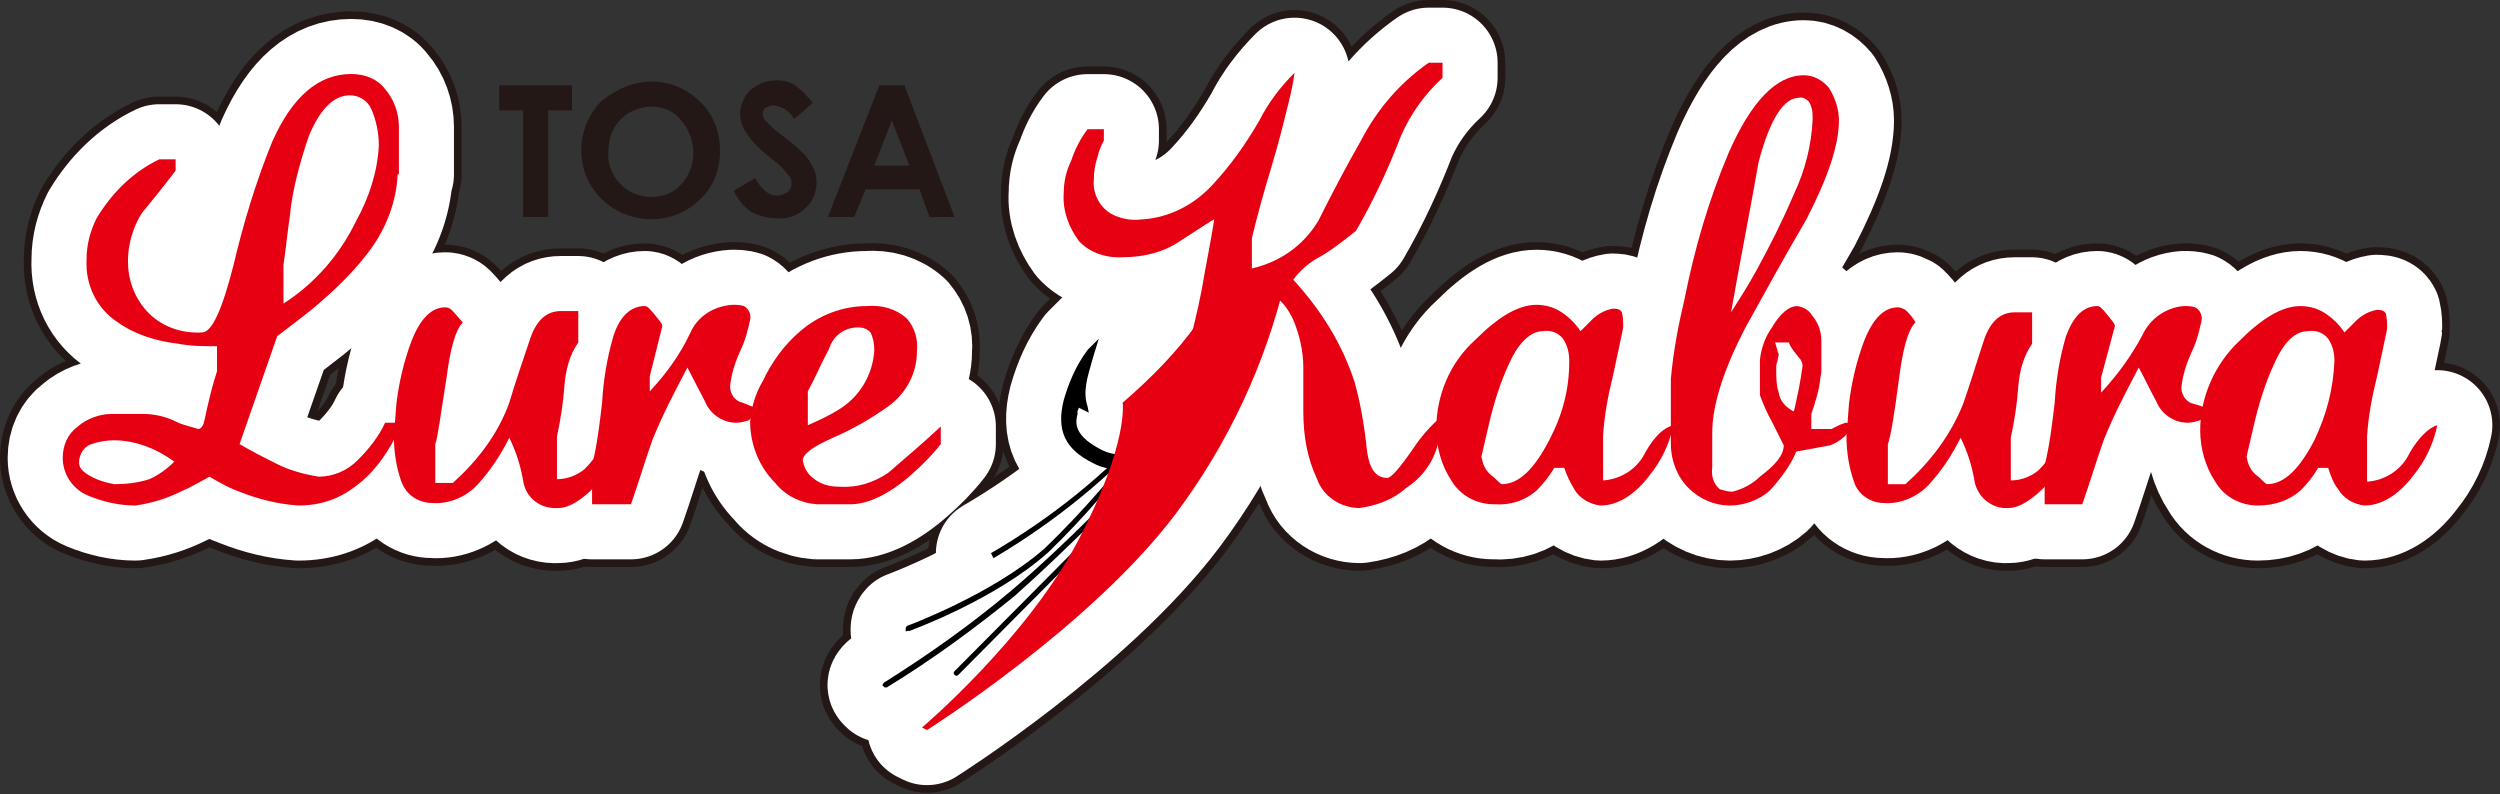 <?xml version="1.0" encoding="utf-8"?>
<!-- Generator: Adobe Illustrator 24.3.2, SVG Export Plug-In . SVG Version: 6.00 Build 0)  -->
<svg version="1.1" id="レイヤー_1" xmlns="http://www.w3.org/2000/svg" xmlns:xlink="http://www.w3.org/1999/xlink" x="0px"
	 y="0px" viewBox="0 0 199.3 63.3" style="enable-background:new 0 0 199.3 63.3;" xml:space="preserve">
<rect x="0" y="0" width="199.3" height="63.3" fill="#333333" stroke="none"/>
<style type="text/css">
	.st0{fill:#FFFFFF;stroke:#231815;stroke-width:10;stroke-linecap:round;stroke-linejoin:round;}
	.st1{fill:#FFFFFF;stroke:#FFFFFF;stroke-width:8.78;stroke-linecap:round;stroke-linejoin:round;}
	.st2{fill:#E60012;}
	.st3{fill:#231815;}
</style>
<path class="st0" d="M31.7,13.9c-0.1,2.3-1,4.5-2.4,6.3c-1.3,1.7-2.9,3.2-4.6,4.6c-0.9,0.7-1.8,1.4-2.6,2l-3,8.6c1,0.6,2,1.1,3,1.6
	c1,0.5,2.1,0.8,3.3,1c1.2,0,2.3-0.5,3.1-1.3c0.9-0.9,1.7-1.9,2.2-3h0.8v1.2c-0.8,1.5-1.8,2.9-3.2,3.9c-1.3,1-2.8,1.5-4.5,1.5
	c-1.6-0.1-3.2-0.5-4.7-1.1c-0.6-0.2-1.4-0.6-2.4-1.2c-0.9,0.5-1.6,0.9-2.1,1.1c-1.2,0.6-2.4,1-3.8,1.2C9.5,40.3,8.2,40,7,39.5
	c-1.2-0.5-2-1.7-2-3c0-1,0.4-1.9,1.2-2.5c0.7-0.6,1.7-1,2.7-1h2.5c0.9,0,1.8,0.2,2.6,0.6c0.6,0.3,1.2,0.4,1.8,0.6
	c0.2,0,0.4-0.2,0.5-0.7c0.3-1.4,0.6-2.7,1-3.9v-2c-1,0-2.1,0-3.1-0.2c-1.7-0.2-3.4-0.7-4.8-1.7c-1.7-1.1-2.6-3-2.5-5
	c0-1.2,0.3-2.3,0.8-3.3c1.2-2,2.9-3.7,5-4.7h1.3v0.9c-0.9,1.2-1.8,2.3-2.7,3.4c-0.7,1.1-1.1,2.5-1.1,3.8c0,1.5,0.5,2.9,1.5,4
	c1.1,1.2,2.7,1.8,4.4,1.7c0.8,0,1.6-1.8,2.5-5.3c0.8-3.4,1.8-6.7,3.1-9.9c1.6-3.6,3.7-5.4,6.3-5.4c1.1,0,2.1,0.4,2.7,1.2
	c0.7,0.8,1.1,1.9,1.1,3V13.9z M13.9,36.8c-0.7-0.5-1.4-0.9-2.2-1.2c-0.8-0.3-1.7-0.5-2.6-0.5c-0.6,0-1.2,0.1-1.8,0.3
	c-0.6,0.2-1,0.8-1,1.5c0,0.5,0.5,0.9,1.4,1.3c0.5,0.2,0.9,0.3,1.4,0.4c0.9,0,1.9-0.1,2.8-0.4C12.6,37.9,13.3,37.4,13.9,36.8z
	 M30.2,11.6c0-1-0.2-2-0.6-2.9c-0.3-0.7-1-1.1-1.7-1.1c-1.3,0-2.4,1.1-3.3,3.3c-0.7,2.1-1.3,4.2-1.5,6.4c-0.2,1.3-0.3,2.5-0.5,3.8
	v3.1c2.5-1.6,4.5-3.9,5.8-6.6C29.4,15.8,30.1,13.7,30.2,11.6z"/>
<path class="st0" d="M49.5,35.2c0,0.9-0.6,2-1.8,3.3s-2.3,2-3.2,2c-1.4,0.1-2.6-0.8-2.8-2.2c-0.2-1.2-0.6-2.4-1.1-3.4
	c-0.7,1.4-1.5,2.6-2.5,3.7c-0.9,1-2.3,1.6-3.6,1.5c-1.1,0-2.1-0.6-2.5-1.7c-0.4-1.1-0.6-2.4-0.6-3.6l0.2-2.6c0.2-1.7,0.6-3.4,1.2-5
	c0.7-1.8,1.6-2.7,2.7-2.7c0.2,0,0.4,0.1,0.5,0.2c0.3,0.3,0.6,0.7,0.9,1c-0.6,0.6-1,2.1-1.3,4.4c-0.5,3.1-0.7,4.8-0.9,5.3v3.1h1.4
	c2-1.8,3.6-3.9,4.5-6.4c0.5-1.7,1.1-3.4,1.7-5.2c0.5-1.4,1.3-2.1,2.4-2.1h0.5h0.4c0.2,0,0.3,0,0.5,0v2.5c-0.7,1-1,2.2-1.1,3.4
	c-0.1,1.4-0.3,2.7-0.6,4.1v3.4c0.8,0,1.6-0.3,2.2-0.8c1-1,1.7-2.2,2.2-3.6C49.3,34.3,49.5,34.8,49.5,35.2z"/>
<path class="st0" d="M60.6,32.7c-0.3,0.2-0.6,0.5-0.9,0.8c-0.3,0.1-0.7,0.2-1,0.2c-1.1,0-2.1-0.7-2.5-1.7l-1.4-2.7
	c-1,1.9-2,3.8-2.8,5.8c-0.6,1.7-1.1,3.4-1.7,5.1h-3.1v-3.1c0.4-1.6,0.6-3.3,0.8-5c0.1-1.8,0.4-3.6,0.9-5.3c0.5-1.6,1.4-2.4,2.5-2.4
	c0.2,0,0.4,0.2,0.8,0.7s0.6,0.7,0.6,0.9L51.8,30v1.2c1.3-1.4,2.4-2.9,3.2-4.6c0.6-1.4,1.9-2.2,3.4-2.3c0.3,0,0.6,0,0.9,0.1
	c0.4,0.2,0.6,0.7,0.5,1.1c-0.2,0.9-0.4,1.7-0.8,2.5c-0.4,0.9-0.7,1.8-0.8,2.8c0,0.6,0.4,1.2,1,1.3C59.7,32.3,60.2,32.5,60.6,32.7z"
	/>
<path class="st0" d="M75,35.4c-0.7,0.9-1.5,1.7-2.3,2.4c-1.8,1.6-3.5,2.4-4.9,2.4h-2.7c-1.3-0.1-2.5-0.7-3.3-1.7
	c-1.3-1.3-2-3.1-2-4.9c0.1-1.1,0.4-2.2,1-3.2c0.7-1.5,1.7-2.9,3-4c1.5-1.3,3.4-2,5.3-2c1.2-0.1,2.3,0.2,3.2,1
	c0.6,0.7,0.9,1.6,0.8,2.6c0,1.8-0.9,3.4-2.3,4.4c-1.4,1-2.8,1.8-4.4,2.5c-1.6,0.7-2.4,1.3-2.4,1.8c0.1,0.6,0.4,1.1,0.8,1.4
	c0.6,0.5,1.3,0.7,2.1,0.7c1.4,0.1,2.7-0.3,3.9-1.1c1.4-1.2,2.8-2.4,4.2-3.7V35.4z M69.7,27.9c0-0.5-0.1-1-0.3-1.4
	c-0.3-0.3-0.6-0.4-1-0.4c-1.1,0-2,0.7-2.3,1.7c-0.6,1.1-1.1,2.3-1.7,3.4v2.7c0.9-0.4,1.8-0.8,2.7-1.4C68.6,31.5,69.6,29.8,69.7,27.9
	L69.7,27.9z"/>
<path class="st0" d="M92.8,33.5c1.3-3.4,2.3-6.8,3-10.4c0.3-1.8,0.7-3.7,1-5.6c-0.1,0-1,0.6-2.7,1.7c-1.3,0.9-2.9,1.3-4.5,1.3
	c-1.3,0.1-2.7-0.3-3.6-1.3c-0.8-1.1-1.3-2.4-1.2-3.8c0-0.9,0.2-1.8,0.6-2.6c0.3-0.9,0.7-1.7,1.3-2.5H88v0.9
	c-0.2,0.4-0.4,0.8-0.5,1.3c-0.2,0.6-0.3,1.2-0.3,1.8c-0.1,1.1,0.4,2.1,1.3,2.7c0.7,0.4,1.6,0.6,2.4,0.5c2.2-0.1,4.2-1.1,5.7-2.7
	c1.5-1.6,2.7-3.3,3.8-5.2c0.7-1.4,1.7-2.7,2.8-3.8c-0.1,0.8-0.3,1.7-0.5,2.5c-0.3,1.2-0.7,2.9-1.4,5.2c-0.6,2-1.1,3.8-1.5,5.5v2.4
	c2.2-0.5,4.1-1.8,5.3-3.8c1.1-2.2,2.2-4.3,3.4-6.4c1.3-2.5,3.1-4.6,5.4-6.2h1.1v1.2c-1.4,1.3-2.5,2.8-3.3,4.6
	c-1,2.6-2.2,5.2-3.6,7.6c-1,0.8-2,1.6-3.1,2.2c-0.7,0.4-1.4,1-1.9,1.7c2.2,2.4,3.9,5.1,4.9,8.2c0.5,1.8,0.8,3.7,1,5.6
	c0.2,1.3,0.7,2,1.6,2c0.3,0,1-0.8,2.1-2.4c0.6-0.9,1.3-1.7,2.1-2.4c0,0.2,0,0.4,0,0.7c0,2-1,3.8-2.7,4.9c-1,0.9-2.3,1.4-3.7,1.6
	c-1.5,0-2.9-0.9-3.4-2.3c-0.8-1.7-1.1-3.5-1.1-5.4v-3.5c0-1.3-0.3-2.6-0.8-3.8c-0.7-1.5-1.6-2.2-2.7-2.2c-0.4,0-0.7,1-0.8,3.2
	c-0.3,2.4-0.9,4.8-1.8,7c-0.7,1.5-1.6,2.9-2.8,4.1c-1.8,1.9-3.4,2.8-4.9,2.8L92.8,33.5z"/>
<path class="st0" d="M133.4,33.9c-0.3,1.5-1,2.9-1.9,4c-1.2,1.6-2.6,2.4-3.9,2.4c-0.9-0.1-1.7-0.6-2.1-1.3c-0.3-0.5-0.6-1.1-0.8-1.7
	h-0.8c-0.4,0.7-0.9,1.3-1.4,1.8c-0.9,0.8-2.1,1.2-3.4,1.1c-1.4,0-2.7-0.7-3.4-1.9c-0.8-1.2-1.2-2.7-1.2-4.1c0-2.7,1.1-5.3,3.1-7.1
	c1.8-1.8,3.4-2.8,4.9-2.8c0.7,0,1.4,0.2,2,0.6c0.6,0.4,1.1,0.9,1.5,1.5c0.4-0.4,0.7-0.7,0.9-0.9c0.5-0.5,1.1-0.8,1.7-0.9
	c0.4,0,0.6,0.1,0.7,0.3c0.1,0.4,0.1,0.8,0.1,1.2c0,0.1-0.3,1.4-0.8,3.8c-0.4,1.6-0.7,3.2-0.8,4.8v3.6c1.5-0.1,2.8-1,3.4-2.3
	C131.9,34.8,132.6,34.1,133.4,33.9z M125.1,28.8c0-0.6-0.1-1.2-0.5-1.8c-0.4-0.5-1-0.7-1.6-0.6c-0.9,0-1.9,0.8-2.7,2.6
	c-0.7,1.5-1.2,3.1-1.6,4.8c-0.2,0.9-0.4,1.7-0.6,2.6c0.1,0.6,0.3,1.1,0.8,1.5c0.3,0.2,0.5,0.5,0.8,0.7c1.4,0,2.6-1.2,3.8-3.5
	C124.6,33,125.1,31,125.1,28.8L125.1,28.8z"/>
<path class="st0" d="M147.8,33.8c-0.4,0.8-1.1,1.4-1.9,1.7l-2.7,0.5c-0.5,1.2-1.3,2.2-2.1,3.1c-0.9,0.8-2.1,1.2-3.2,1.2
	c-1.2,0-2.4-0.5-3.3-1.4c-0.9-0.9-1.4-2.2-1.4-3.5v-5.2c0.2-2.2,0.6-4.3,1.1-6.4c0.8-4,1.9-7.8,3.5-11.6c1.8-4.1,3.8-6.2,6-6.2
	c0.8,0,1.5,0.4,2,1c0.5,0.8,0.8,1.7,0.8,2.6c0,2-0.9,4.6-2.6,7.9c-1.7,2.9-3.3,5.8-4.9,8.7c-1.7,3.3-2.6,6.1-2.6,8.3v2.8
	c-0.1,0.6,0.1,1.3,0.6,1.7c0.3,0.1,0.7,0.2,1,0.2c0.8-0.2,1.6-0.6,2.2-1.2c1.2-0.9,1.9-1.7,1.9-2.5c-0.4-0.8-0.7-1.4-0.9-1.8
	c-0.4-0.7-0.7-1.4-1-2.2v-2.8c0.1-0.9,0.4-1.8,0.9-2.5c0.7-1.2,1.4-1.8,2.1-1.8c0.5,0.1,0.9,0.3,1.2,0.8c0.5,0.6,0.7,1.3,0.7,2v2.4
	c0,0.3-0.1,0.5-0.1,0.7c-0.1,0.9-0.4,1.8-0.7,2.7v1.2h1.6c0.2-0.1,0.4-0.2,0.6-0.3c0.2-0.1,0.3-0.1,0.5-0.2c0.1,0,0.2,0,0.3,0.1
	C147.5,33.8,147.6,33.8,147.8,33.8z M144.5,9.6V9.2c0-0.4-0.1-0.8-0.3-1.1c-0.2-0.2-0.5-0.4-0.8-0.3c-1.2,0-2.3,1.7-3.2,5.1
	c-0.7,4-1.5,8-2.2,12c0.7-1.1,1.4-2.2,2-3.3c1.1-2,2.1-4,3-6.1C143.9,13.6,144.4,11.6,144.5,9.6L144.5,9.6z M143.7,29.2
	c0-0.3-0.1-0.5-0.3-0.7c-0.3-0.4-0.6-0.7-0.8-1.2h-1.1c0.1,0.2,0.1,0.4,0.2,0.6c0,0.2,0.1,0.3,0.1,0.3c0,0.2-0.1,0.4-0.1,0.6
	c-0.1,0.2-0.1,0.4-0.1,0.6c0,0.6,0,1.3,0.2,1.9c0.1,0.7,0.6,1.2,1.2,1.5c0.1-0.3,0.2-0.9,0.4-1.8C143.5,30.5,143.6,29.9,143.7,29.2
	L143.7,29.2z"/>
<path class="st0" d="M165.1,35.2c0,0.9-0.6,2-1.8,3.3s-2.3,2-3.2,2c-1.3,0.1-2.5-0.9-2.7-2.2c-0.2-1.2-0.6-2.4-1.1-3.4
	c-0.7,1.4-1.5,2.6-2.5,3.7c-0.9,1-2.3,1.6-3.6,1.5c-1.1,0-2.1-0.7-2.4-1.7c-0.4-1.1-0.6-2.4-0.6-3.6l0.2-2.6c0.2-1.7,0.6-3.4,1.2-5
	c0.7-1.8,1.6-2.7,2.7-2.7c0.2,0,0.4,0.1,0.6,0.2c0.3,0.3,0.6,0.6,0.8,1c-0.6,0.6-1,2.1-1.3,4.4c-0.4,3.1-0.7,4.8-0.9,5.3v3.2h1.4
	c2-1.8,3.6-3.9,4.6-6.4c0.6-1.7,1.1-3.4,1.7-5.2c0.5-1.4,1.3-2.1,2.4-2.1h0.5h0.4c0.2,0,0.3,0,0.5,0v2.5c-0.7,1-1,2.2-1.1,3.4
	c-0.1,1.4-0.3,2.7-0.6,4.1v3.4c0.8,0,1.6-0.3,2.2-0.8c1-1,1.7-2.2,2.2-3.6C164.9,34.3,165.1,34.8,165.1,35.2z"/>
<path class="st0" d="M176.3,32.7l-0.9,0.8c-0.3,0.1-0.7,0.2-1,0.2c-1.1,0-2.1-0.7-2.5-1.7c-0.5-0.9-0.9-1.8-1.4-2.7
	c-1,1.9-2,3.8-2.8,5.8c-0.6,1.7-1.1,3.4-1.7,5.1H163v-3.1c0.4-1.6,0.6-3.3,0.8-5c0.1-1.8,0.4-3.6,0.9-5.3c0.6-1.6,1.4-2.4,2.5-2.4
	c0.2,0,0.4,0.2,0.8,0.7s0.6,0.7,0.6,0.9l-1.1,4.1v1.2c1.3-1.4,2.4-2.9,3.3-4.6c0.6-1.3,1.9-2.2,3.3-2.3c0.3,0,0.6,0,0.9,0.1
	c0.4,0.2,0.6,0.7,0.5,1.1c-0.2,0.9-0.4,1.7-0.8,2.5c-0.4,0.9-0.7,1.8-0.8,2.8c0,0.6,0.4,1.2,1,1.3C175.3,32.3,175.8,32.5,176.3,32.7
	z"/>
<path class="st0" d="M194.3,33.9c-0.3,1.5-1,2.9-1.9,4c-1.2,1.6-2.6,2.4-3.9,2.4c-0.9-0.1-1.7-0.6-2.1-1.3c-0.4-0.5-0.6-1.1-0.8-1.7
	h-0.8c-0.4,0.7-0.9,1.3-1.4,1.8c-0.9,0.8-2.1,1.2-3.4,1.2c-1.4,0-2.7-0.7-3.4-1.9c-0.8-1.2-1.2-2.7-1.2-4.1c0-2.7,1.2-5.3,3.1-7.1
	c1.8-1.8,3.4-2.8,4.9-2.8c0.7,0,1.4,0.2,2,0.6c0.6,0.4,1.1,0.9,1.5,1.5c0.4-0.4,0.7-0.7,0.9-0.9c0.5-0.5,1.1-0.8,1.7-0.9
	c0.4,0,0.6,0.1,0.7,0.3c0.1,0.4,0.1,0.8,0.1,1.2c0,0.1-0.3,1.4-0.8,3.8c-0.4,1.6-0.7,3.2-0.8,4.8v3.6c1.5-0.1,2.8-1,3.4-2.3
	C192.8,34.9,193.6,34.1,194.3,33.9z M186.1,28.8c0-0.6-0.1-1.2-0.5-1.8c-0.4-0.5-1-0.7-1.6-0.6c-1,0-1.9,0.8-2.7,2.6
	c-0.7,1.5-1.2,3.1-1.6,4.8c-0.2,0.9-0.4,1.7-0.6,2.6c0.1,0.6,0.3,1.1,0.8,1.5c0.3,0.2,0.5,0.5,0.8,0.7c1.4,0,2.6-1.2,3.8-3.5
	C185.5,33,186,31,186.1,28.8L186.1,28.8z"/>
<path class="st0" d="M95.5,32.6c-0.2,0.9-0.5,1.8-1,2.5c-1.1,1.4-2.7,2.2-4.5,2.3l0,0c-1,0.1-2,0-2.9-0.5c-2.2-1.1-2.9-2.6-2.3-5
	c0.4-1.4,1-2.8,1.9-4l0.9-0.9c0,0-0.9,2.8-1,3.6c-0.1,0.6-0.1,1.2,0.1,1.8l0.1,0.5l-0.4-0.2L86,32.5c0,0.1-0.1,0.2-0.1,0.3
	c0,0,0,0.1,0,0.2c-0.1,0.5-0.5,1.6,1.8,2.8c0.7,0.4,1.5,0.5,2.2,0.4c2-0.2,3.6-1.5,4.2-3.4L95.5,32.6z"/>
<path class="st0" d="M79,44.1L79,44.1c4.8-2.8,9.2-6.3,12.9-10.5l0,0c0.1-0.1,0.2-0.1,0.3,0c0,0,0,0,0,0l0,0c0.1,0.1,0.1,0.2,0,0.3
	c0,0,0,0,0,0l0,0c-3.8,4.2-8.1,7.7-13,10.6l0,0L79,44.1z"/>
<path class="st0" d="M72.2,50.2c0-0.1,0-0.2,0.1-0.3l0,0c0,0,6.8-2.5,11-6.2l0,0c3-2.9,5.7-6,8.2-9.4l0,0c0.1-0.1,0.2-0.1,0.3-0.1
	c0,0,0,0,0,0l0,0c0.1,0.1,0.1,0.2,0,0.3l0,0c-2.5,3.4-5.2,6.6-8.2,9.5l0,0c-4.2,3.8-11.1,6.3-11.1,6.3l0,0c-0.1,0-0.1,0-0.2,0l0,0
	C72.2,50.4,72.2,50.3,72.2,50.2z"/>
<path class="st0" d="M70.4,54.7c-0.1-0.1,0-0.2,0.1-0.3l0,0c3.5-2.2,6.9-4.6,10.1-7.3l0,0c4.6-3.9,9-8.6,9-8.6l0,0
	c0.1-0.1,0.2-0.1,0.3,0l0,0c0.1,0.1,0.1,0.2,0,0.3l0,0c0,0-4.5,4.7-9,8.7l0,0c-3.2,2.6-6.6,5.1-10.2,7.3l0,0c-0.1,0-0.1,0-0.2,0l0,0
	C70.5,54.8,70.5,54.7,70.4,54.7L70.4,54.7z"/>
<path class="st0" d="M76.1,53.8c-0.1-0.1-0.1-0.2,0-0.3c0,0,0,0,0,0l0,0l14.9-15c0.1-0.1,0.2-0.1,0.3,0c0,0,0,0,0,0l0,0
	c0.1,0.1,0.1,0.2,0,0.3c0,0,0,0,0,0l0,0l-14.9,15C76.3,53.9,76.2,53.9,76.1,53.8L76.1,53.8L76.1,53.8z"/>
<path class="st0" d="M99.9,22.9c1.4-0.4,2.6-0.7,2.6-0.7l0,0c-1.6,6.8-4.6,13.2-8.8,18.8c-6.8,9-19.8,17.2-19.8,17.2l0,0l-0.4-0.2
	c0,0,8.4-7.1,12.5-15c4-7.7,3.5-10.9,3.5-10.9c2.2-1.9,4.3-4,6-6.4c0.4-0.6,0.7-1.2,1-1.8C96.5,24.1,98.3,23.3,99.9,22.9z"/>
<path class="st0" d="M98.8,25.6l0.1,0.1L98.8,25.6z"/>
<path class="st1" d="M31.7,13.9c-0.1,2.3-1,4.5-2.4,6.3c-1.3,1.7-2.9,3.2-4.6,4.6c-0.9,0.7-1.8,1.4-2.6,2l-3,8.6c1,0.6,2,1.1,3,1.6
	c1,0.5,2.1,0.8,3.3,1c1.2,0,2.3-0.5,3.1-1.3c0.9-0.9,1.7-1.9,2.2-3h0.8v1.2c-0.8,1.5-1.8,2.9-3.2,3.9c-1.3,1-2.8,1.5-4.5,1.5
	c-1.6-0.1-3.2-0.5-4.7-1.1c-0.6-0.2-1.4-0.6-2.4-1.2c-0.9,0.5-1.6,0.9-2.1,1.1c-1.2,0.6-2.4,1-3.8,1.2C9.5,40.3,8.2,40,7,39.5
	c-1.2-0.5-2-1.7-2-3c0-1,0.4-1.9,1.2-2.5c0.7-0.6,1.7-1,2.7-1h2.5c0.9,0,1.8,0.2,2.6,0.6c0.6,0.3,1.2,0.4,1.8,0.6
	c0.2,0,0.4-0.2,0.5-0.7c0.3-1.4,0.6-2.7,1-3.9v-2c-1,0-2.1,0-3.1-0.2c-1.7-0.2-3.4-0.7-4.8-1.7c-1.7-1.1-2.6-3-2.5-5
	c0-1.2,0.3-2.3,0.8-3.3c1.2-2,2.9-3.7,5-4.7h1.3v0.9c-0.9,1.2-1.8,2.3-2.7,3.4c-0.7,1.1-1.1,2.5-1.1,3.8c0,1.5,0.5,2.9,1.5,4
	c1.1,1.2,2.7,1.8,4.4,1.7c0.8,0,1.6-1.8,2.5-5.3c0.8-3.4,1.8-6.7,3.1-9.9c1.6-3.6,3.7-5.4,6.3-5.4c1.1,0,2.1,0.4,2.7,1.2
	c0.7,0.8,1.1,1.9,1.1,3V13.9z M13.9,36.8c-0.7-0.5-1.4-0.9-2.2-1.2c-0.8-0.3-1.7-0.5-2.6-0.5c-0.6,0-1.2,0.1-1.8,0.3
	c-0.6,0.2-1,0.8-1,1.5c0,0.5,0.5,0.9,1.4,1.3c0.5,0.2,0.9,0.3,1.4,0.4c0.9,0,1.9-0.1,2.8-0.4C12.6,37.9,13.3,37.4,13.9,36.8z
	 M30.2,11.6c0-1-0.2-2-0.6-2.9c-0.3-0.7-1-1.1-1.7-1.1c-1.3,0-2.4,1.1-3.3,3.3c-0.7,2.1-1.3,4.2-1.5,6.4c-0.2,1.3-0.3,2.5-0.5,3.8
	v3.1c2.5-1.6,4.5-3.9,5.8-6.6C29.4,15.8,30.1,13.7,30.2,11.6z"/>
<path class="st1" d="M49.5,35.2c0,0.9-0.6,2-1.8,3.3s-2.3,2-3.2,2c-1.4,0.1-2.6-0.8-2.8-2.2c-0.2-1.2-0.6-2.4-1.1-3.4
	c-0.7,1.4-1.5,2.6-2.5,3.7c-0.9,1-2.3,1.6-3.6,1.5c-1.1,0-2.1-0.6-2.5-1.7c-0.4-1.1-0.6-2.4-0.6-3.6l0.2-2.6c0.2-1.7,0.6-3.4,1.2-5
	c0.7-1.8,1.6-2.7,2.7-2.7c0.2,0,0.4,0.1,0.5,0.2c0.3,0.3,0.6,0.7,0.9,1c-0.6,0.6-1,2.1-1.3,4.4c-0.5,3.1-0.7,4.8-0.9,5.3v3.1h1.4
	c2-1.8,3.6-3.9,4.5-6.4c0.5-1.7,1.1-3.4,1.7-5.2c0.5-1.4,1.3-2.1,2.4-2.1h0.5h0.4c0.2,0,0.3,0,0.5,0v2.5c-0.7,1-1,2.2-1.1,3.4
	c-0.1,1.4-0.3,2.7-0.6,4.1v3.4c0.8,0,1.6-0.3,2.2-0.8c1-1,1.7-2.2,2.2-3.6C49.3,34.3,49.5,34.8,49.5,35.2z"/>
<path class="st1" d="M60.6,32.7c-0.3,0.2-0.6,0.5-0.9,0.8c-0.3,0.1-0.7,0.2-1,0.2c-1.1,0-2.1-0.7-2.5-1.7l-1.4-2.7
	c-1,1.9-2,3.8-2.8,5.8c-0.6,1.7-1.1,3.4-1.7,5.1h-3.1v-3.1c0.4-1.6,0.6-3.3,0.8-5c0.1-1.8,0.4-3.6,0.9-5.3c0.5-1.6,1.4-2.4,2.5-2.4
	c0.2,0,0.4,0.2,0.8,0.7s0.6,0.7,0.6,0.9L51.8,30v1.2c1.3-1.4,2.4-2.9,3.2-4.6c0.6-1.4,1.9-2.2,3.4-2.3c0.3,0,0.6,0,0.9,0.1
	c0.4,0.2,0.6,0.7,0.5,1.1c-0.2,0.9-0.4,1.7-0.8,2.5c-0.4,0.9-0.7,1.8-0.8,2.8c0,0.6,0.4,1.2,1,1.3C59.7,32.3,60.2,32.5,60.6,32.7z"
	/>
<path class="st1" d="M75,35.4c-0.7,0.9-1.5,1.7-2.3,2.4c-1.8,1.6-3.5,2.4-4.9,2.4h-2.7c-1.3-0.1-2.5-0.7-3.3-1.7
	c-1.3-1.3-2-3.1-2-4.9c0.1-1.1,0.4-2.2,1-3.2c0.7-1.5,1.7-2.9,3-4c1.5-1.3,3.4-2,5.3-2c1.2-0.1,2.3,0.2,3.2,1
	c0.6,0.7,0.9,1.6,0.8,2.6c0,1.8-0.9,3.4-2.3,4.4c-1.4,1-2.8,1.8-4.4,2.5c-1.6,0.7-2.4,1.3-2.4,1.8c0.1,0.6,0.4,1.1,0.8,1.4
	c0.6,0.5,1.3,0.7,2.1,0.7c1.4,0.1,2.7-0.3,3.9-1.1c1.4-1.2,2.8-2.4,4.2-3.7V35.4z M69.7,27.9c0-0.5-0.1-1-0.3-1.4
	c-0.3-0.3-0.6-0.4-1-0.4c-1.1,0-2,0.7-2.3,1.7c-0.6,1.1-1.1,2.3-1.7,3.4v2.7c0.9-0.4,1.8-0.8,2.7-1.4C68.6,31.5,69.6,29.8,69.7,27.9
	L69.7,27.9z"/>
<path class="st1" d="M92.8,33.5c1.3-3.4,2.3-6.8,3-10.4c0.3-1.8,0.7-3.7,1-5.6c-0.1,0-1,0.6-2.7,1.7c-1.3,0.9-2.9,1.3-4.5,1.3
	c-1.3,0.1-2.7-0.3-3.6-1.3c-0.8-1.1-1.3-2.4-1.2-3.8c0-0.9,0.2-1.8,0.6-2.6c0.3-0.9,0.7-1.7,1.3-2.5H88v0.9
	c-0.2,0.4-0.4,0.8-0.5,1.3c-0.2,0.6-0.3,1.2-0.3,1.8c-0.1,1.1,0.4,2.1,1.3,2.7c0.7,0.4,1.6,0.6,2.4,0.5c2.2-0.1,4.2-1.1,5.7-2.7
	c1.5-1.6,2.7-3.3,3.8-5.2c0.7-1.4,1.7-2.7,2.8-3.8c-0.1,0.8-0.3,1.7-0.5,2.5c-0.3,1.2-0.7,2.9-1.4,5.2c-0.6,2-1.1,3.8-1.5,5.5v2.4
	c2.2-0.5,4.1-1.8,5.3-3.8c1.1-2.2,2.2-4.3,3.4-6.4c1.3-2.5,3.1-4.6,5.4-6.2h1.1v1.2c-1.4,1.3-2.5,2.8-3.3,4.6
	c-1,2.6-2.2,5.2-3.6,7.6c-1,0.8-2,1.6-3.1,2.2c-0.7,0.4-1.4,1-1.9,1.7c2.2,2.4,3.9,5.1,4.9,8.2c0.5,1.8,0.8,3.7,1,5.6
	c0.2,1.3,0.7,2,1.6,2c0.3,0,1-0.8,2.1-2.4c0.6-0.9,1.3-1.7,2.1-2.4c0,0.2,0,0.4,0,0.7c0,2-1,3.8-2.7,4.9c-1,0.9-2.3,1.4-3.7,1.6
	c-1.5,0-2.9-0.9-3.4-2.3c-0.8-1.7-1.1-3.5-1.1-5.4v-3.5c0-1.3-0.3-2.6-0.8-3.8c-0.7-1.5-1.6-2.2-2.7-2.2c-0.4,0-0.7,1-0.8,3.2
	c-0.3,2.4-0.9,4.8-1.8,7c-0.7,1.5-1.6,2.9-2.8,4.1c-1.8,1.9-3.4,2.8-4.9,2.8L92.8,33.5z"/>
<path class="st1" d="M133.4,33.9c-0.3,1.5-1,2.9-1.9,4c-1.2,1.6-2.6,2.4-3.9,2.4c-0.9-0.1-1.7-0.6-2.1-1.3c-0.3-0.5-0.6-1.1-0.8-1.7
	h-0.8c-0.4,0.7-0.9,1.3-1.4,1.8c-0.9,0.8-2.1,1.2-3.4,1.1c-1.4,0-2.7-0.7-3.4-1.9c-0.8-1.2-1.2-2.7-1.2-4.1c0-2.7,1.1-5.3,3.1-7.1
	c1.8-1.8,3.4-2.8,4.9-2.8c0.7,0,1.4,0.2,2,0.6c0.6,0.4,1.1,0.9,1.5,1.5c0.4-0.4,0.7-0.7,0.9-0.9c0.5-0.5,1.1-0.8,1.7-0.9
	c0.4,0,0.6,0.1,0.7,0.3c0.1,0.4,0.1,0.8,0.1,1.2c0,0.1-0.3,1.4-0.8,3.8c-0.4,1.6-0.7,3.2-0.8,4.8v3.6c1.5-0.1,2.8-1,3.4-2.3
	C131.9,34.8,132.6,34.1,133.4,33.9z M125.1,28.8c0-0.6-0.1-1.2-0.5-1.8c-0.4-0.5-1-0.7-1.6-0.6c-0.9,0-1.9,0.8-2.7,2.6
	c-0.7,1.5-1.2,3.1-1.6,4.8c-0.2,0.9-0.4,1.7-0.6,2.6c0.1,0.6,0.3,1.1,0.8,1.5c0.3,0.2,0.5,0.5,0.8,0.7c1.4,0,2.6-1.2,3.8-3.5
	C124.6,33,125.1,31,125.1,28.8L125.1,28.8z"/>
<path class="st1" d="M147.8,33.8c-0.4,0.8-1.1,1.4-1.9,1.7l-2.7,0.5c-0.5,1.2-1.3,2.2-2.1,3.1c-0.9,0.8-2.1,1.2-3.2,1.2
	c-1.2,0-2.4-0.5-3.3-1.4c-0.9-0.9-1.4-2.2-1.4-3.5v-5.2c0.2-2.2,0.6-4.3,1.1-6.4c0.8-4,1.9-7.8,3.5-11.6c1.8-4.1,3.8-6.2,6-6.2
	c0.8,0,1.5,0.4,2,1c0.5,0.8,0.8,1.7,0.8,2.6c0,2-0.9,4.6-2.6,7.9c-1.7,2.9-3.3,5.8-4.9,8.7c-1.7,3.3-2.6,6.1-2.6,8.3v2.8
	c-0.1,0.6,0.1,1.3,0.6,1.7c0.3,0.1,0.7,0.2,1,0.2c0.8-0.2,1.6-0.6,2.2-1.2c1.2-0.9,1.9-1.7,1.9-2.5c-0.4-0.8-0.7-1.4-0.9-1.8
	c-0.4-0.7-0.7-1.4-1-2.2v-2.8c0.1-0.9,0.4-1.8,0.9-2.5c0.7-1.2,1.4-1.8,2.1-1.8c0.5,0.1,0.9,0.3,1.2,0.8c0.5,0.6,0.7,1.3,0.7,2v2.4
	c0,0.3-0.1,0.5-0.1,0.7c-0.1,0.9-0.4,1.8-0.7,2.7v1.2h1.6c0.2-0.1,0.4-0.2,0.6-0.3c0.2-0.1,0.3-0.1,0.5-0.2c0.1,0,0.2,0,0.3,0.1
	C147.5,33.8,147.6,33.8,147.8,33.8z M144.5,9.6V9.2c0-0.4-0.1-0.8-0.3-1.1c-0.2-0.2-0.5-0.4-0.8-0.3c-1.2,0-2.3,1.7-3.2,5.1
	c-0.7,4-1.5,8-2.2,12c0.7-1.1,1.4-2.2,2-3.3c1.1-2,2.1-4,3-6.1C143.9,13.6,144.4,11.6,144.5,9.6L144.5,9.6z M143.7,29.2
	c0-0.3-0.1-0.5-0.3-0.7c-0.3-0.4-0.6-0.7-0.8-1.2h-1.1c0.1,0.2,0.1,0.4,0.2,0.6c0,0.2,0.1,0.3,0.1,0.3c0,0.2-0.1,0.4-0.1,0.6
	c-0.1,0.2-0.1,0.4-0.1,0.6c0,0.6,0,1.3,0.2,1.9c0.1,0.7,0.6,1.2,1.2,1.5c0.1-0.3,0.2-0.9,0.4-1.8C143.5,30.5,143.6,29.9,143.7,29.2
	L143.7,29.2z"/>
<path class="st1" d="M165.1,35.2c0,0.9-0.6,2-1.8,3.3s-2.3,2-3.2,2c-1.3,0.1-2.5-0.9-2.7-2.2c-0.2-1.2-0.6-2.4-1.1-3.4
	c-0.7,1.4-1.5,2.6-2.5,3.7c-0.9,1-2.3,1.6-3.6,1.5c-1.1,0-2.1-0.7-2.4-1.7c-0.4-1.1-0.6-2.4-0.6-3.6l0.2-2.6c0.2-1.7,0.6-3.4,1.2-5
	c0.7-1.8,1.6-2.7,2.7-2.7c0.2,0,0.4,0.1,0.6,0.2c0.3,0.3,0.6,0.6,0.8,1c-0.6,0.6-1,2.1-1.3,4.4c-0.4,3.1-0.7,4.8-0.9,5.3v3.2h1.4
	c2-1.8,3.6-3.9,4.6-6.4c0.6-1.7,1.1-3.4,1.7-5.2c0.5-1.4,1.3-2.1,2.4-2.1h0.5h0.4c0.2,0,0.3,0,0.5,0v2.5c-0.7,1-1,2.2-1.1,3.4
	c-0.1,1.4-0.3,2.7-0.6,4.1v3.4c0.8,0,1.6-0.3,2.2-0.8c1-1,1.7-2.2,2.2-3.6C164.9,34.3,165.1,34.8,165.1,35.2z"/>
<path class="st1" d="M176.3,32.7l-0.9,0.8c-0.3,0.1-0.7,0.2-1,0.2c-1.1,0-2.1-0.7-2.5-1.7c-0.5-0.9-0.9-1.8-1.4-2.7
	c-1,1.9-2,3.8-2.8,5.8c-0.6,1.7-1.1,3.4-1.7,5.1H163v-3.1c0.4-1.6,0.6-3.3,0.8-5c0.1-1.8,0.4-3.6,0.9-5.3c0.6-1.6,1.4-2.4,2.5-2.4
	c0.2,0,0.4,0.2,0.8,0.7s0.6,0.7,0.6,0.9l-1.1,4.1v1.2c1.3-1.4,2.4-2.9,3.3-4.6c0.6-1.3,1.9-2.2,3.3-2.3c0.3,0,0.6,0,0.9,0.1
	c0.4,0.2,0.6,0.7,0.5,1.1c-0.2,0.9-0.4,1.7-0.8,2.5c-0.4,0.9-0.7,1.8-0.8,2.8c0,0.6,0.4,1.2,1,1.3C175.3,32.3,175.8,32.5,176.3,32.7
	z"/>
<path class="st1" d="M194.3,33.9c-0.3,1.5-1,2.9-1.9,4c-1.2,1.6-2.6,2.4-3.9,2.4c-0.9-0.1-1.7-0.6-2.1-1.3c-0.4-0.5-0.6-1.1-0.8-1.7
	h-0.8c-0.4,0.7-0.9,1.3-1.4,1.8c-0.9,0.8-2.1,1.2-3.4,1.2c-1.4,0-2.7-0.7-3.4-1.9c-0.8-1.2-1.2-2.7-1.2-4.1c0-2.7,1.2-5.3,3.1-7.1
	c1.8-1.8,3.4-2.8,4.9-2.8c0.7,0,1.4,0.2,2,0.6c0.6,0.4,1.1,0.9,1.5,1.5c0.4-0.4,0.7-0.7,0.9-0.9c0.5-0.5,1.1-0.8,1.7-0.9
	c0.4,0,0.6,0.1,0.7,0.3c0.1,0.4,0.1,0.8,0.1,1.2c0,0.1-0.3,1.4-0.8,3.8c-0.4,1.6-0.7,3.2-0.8,4.8v3.6c1.5-0.1,2.8-1,3.4-2.3
	C192.8,34.9,193.6,34.1,194.3,33.9z M186.1,28.8c0-0.6-0.1-1.2-0.5-1.8c-0.4-0.5-1-0.7-1.6-0.6c-1,0-1.9,0.8-2.7,2.6
	c-0.7,1.5-1.2,3.1-1.6,4.8c-0.2,0.9-0.4,1.7-0.6,2.6c0.1,0.6,0.3,1.1,0.8,1.5c0.3,0.2,0.5,0.5,0.8,0.7c1.4,0,2.6-1.2,3.8-3.5
	C185.5,33,186,31,186.1,28.8L186.1,28.8z"/>
<path class="st1" d="M95.5,32.6c-0.2,0.9-0.5,1.8-1,2.5c-1.1,1.4-2.7,2.2-4.5,2.3l0,0c-1,0.1-2,0-2.9-0.5c-2.2-1.1-2.9-2.6-2.3-5
	c0.4-1.4,1-2.8,1.9-4l0.9-0.9c0,0-0.9,2.8-1,3.6c-0.1,0.6-0.1,1.2,0.1,1.8l0.1,0.5l-0.4-0.2L86,32.5c0,0.1-0.1,0.2-0.1,0.3
	c0,0,0,0.1,0,0.2c-0.1,0.5-0.5,1.6,1.8,2.8c0.7,0.4,1.5,0.5,2.2,0.4c2-0.2,3.6-1.5,4.2-3.4L95.5,32.6z"/>
<path class="st1" d="M79,44.1L79,44.1c4.8-2.8,9.2-6.3,12.9-10.5l0,0c0.1-0.1,0.2-0.1,0.3,0c0,0,0,0,0,0l0,0c0.1,0.1,0.1,0.2,0,0.3
	c0,0,0,0,0,0l0,0c-3.8,4.2-8.1,7.7-13,10.6l0,0L79,44.1z"/>
<path class="st1" d="M72.2,50.2c0-0.1,0-0.2,0.1-0.3l0,0c0,0,6.8-2.5,11-6.2l0,0c3-2.9,5.7-6,8.2-9.4l0,0c0.1-0.1,0.2-0.1,0.3-0.1
	c0,0,0,0,0,0l0,0c0.1,0.1,0.1,0.2,0,0.3l0,0c-2.5,3.4-5.2,6.6-8.2,9.5l0,0c-4.2,3.8-11.1,6.3-11.1,6.3l0,0c-0.1,0-0.1,0-0.2,0l0,0
	C72.2,50.4,72.2,50.3,72.2,50.2z"/>
<path class="st1" d="M70.4,54.7c-0.1-0.1,0-0.2,0.1-0.3l0,0c3.5-2.2,6.9-4.6,10.1-7.3l0,0c4.6-3.9,9-8.6,9-8.6l0,0
	c0.1-0.1,0.2-0.1,0.3,0l0,0c0.1,0.1,0.1,0.2,0,0.3l0,0c0,0-4.5,4.7-9,8.7l0,0c-3.2,2.6-6.6,5.1-10.2,7.3l0,0c-0.1,0-0.1,0-0.2,0l0,0
	C70.5,54.8,70.5,54.7,70.4,54.7L70.4,54.7z"/>
<path class="st1" d="M76.1,53.8c-0.1-0.1-0.1-0.2,0-0.3c0,0,0,0,0,0l0,0l14.9-15c0.1-0.1,0.2-0.1,0.3,0c0,0,0,0,0,0l0,0
	c0.1,0.1,0.1,0.2,0,0.3c0,0,0,0,0,0l0,0l-14.9,15C76.3,53.9,76.2,53.9,76.1,53.8L76.1,53.8L76.1,53.8z"/>
<path class="st1" d="M99.9,22.9c1.4-0.4,2.6-0.7,2.6-0.7l0,0c-1.6,6.8-4.6,13.2-8.8,18.8c-6.8,9-19.8,17.2-19.8,17.2l0,0l-0.4-0.2
	c0,0,8.4-7.1,12.5-15c4-7.7,3.5-10.9,3.5-10.9c2.2-1.9,4.3-4,6-6.4c0.4-0.6,0.7-1.2,1-1.8C96.5,24.1,98.3,23.3,99.9,22.9z"/>
<path class="st1" d="M98.8,25.6l0.1,0.1L98.8,25.6z"/>
<path class="st2" d="M31.7,13.9c-0.1,2.3-1,4.5-2.4,6.3c-1.3,1.7-2.9,3.2-4.6,4.6c-0.9,0.7-1.8,1.4-2.6,2l-3,8.6c1,0.6,2,1.1,3,1.6
	c1,0.5,2.1,0.8,3.3,1c1.2,0,2.3-0.5,3.1-1.3c0.9-0.9,1.7-1.9,2.2-3h0.8v1.2c-0.8,1.5-1.8,2.9-3.2,3.9c-1.3,1-2.8,1.5-4.5,1.5
	c-1.6-0.1-3.2-0.5-4.7-1.1c-0.6-0.2-1.4-0.6-2.4-1.2c-0.9,0.5-1.6,0.9-2.1,1.1c-1.2,0.6-2.4,1-3.8,1.2C9.5,40.3,8.2,40,7,39.5
	c-1.2-0.5-2-1.7-2-3c0-1,0.4-1.9,1.2-2.5c0.7-0.6,1.7-1,2.7-1h2.5c0.9,0,1.8,0.2,2.6,0.6c0.6,0.3,1.2,0.4,1.8,0.6
	c0.2,0,0.4-0.2,0.5-0.7c0.3-1.4,0.6-2.7,1-3.9v-2c-1,0-2.1,0-3.1-0.2c-1.7-0.2-3.4-0.7-4.8-1.7c-1.7-1.1-2.6-3-2.5-5
	c0-1.2,0.3-2.3,0.8-3.3c1.2-2,2.9-3.7,5-4.7h1.3v0.9c-0.9,1.2-1.8,2.3-2.7,3.4c-0.7,1.1-1.1,2.5-1.1,3.8c0,1.5,0.5,2.9,1.5,4
	c1.1,1.2,2.7,1.8,4.4,1.7c0.8,0,1.6-1.8,2.5-5.3c0.8-3.4,1.8-6.7,3.1-9.9c1.6-3.6,3.7-5.4,6.3-5.4c1.1,0,2.1,0.4,2.7,1.2
	c0.7,0.8,1.1,1.9,1.1,3V13.9z M13.9,36.8c-0.7-0.5-1.4-0.9-2.2-1.2c-0.8-0.3-1.7-0.5-2.6-0.5c-0.6,0-1.2,0.1-1.8,0.3
	c-0.6,0.2-1,0.8-1,1.5c0,0.5,0.5,0.9,1.4,1.3c0.5,0.2,0.9,0.3,1.4,0.4c0.9,0,1.9-0.1,2.8-0.4C12.6,37.9,13.3,37.4,13.9,36.8z
	 M30.2,11.6c0-1-0.2-2-0.6-2.9c-0.3-0.7-1-1.1-1.7-1.1c-1.3,0-2.4,1.1-3.3,3.3c-0.7,2.1-1.3,4.2-1.5,6.4c-0.2,1.3-0.3,2.5-0.5,3.8
	v3.1c2.5-1.6,4.5-3.9,5.8-6.6C29.4,15.8,30.1,13.7,30.2,11.6z"/>
<path class="st2" d="M49.5,35.2c0,0.9-0.6,2-1.8,3.3s-2.3,2-3.2,2c-1.4,0.1-2.6-0.8-2.8-2.2c-0.2-1.2-0.6-2.4-1.1-3.4
	c-0.7,1.4-1.5,2.6-2.5,3.7c-0.9,1-2.3,1.6-3.6,1.5c-1.1,0-2.1-0.6-2.5-1.7c-0.4-1.1-0.6-2.4-0.6-3.6l0.2-2.6c0.2-1.7,0.6-3.4,1.2-5
	c0.7-1.8,1.6-2.7,2.7-2.7c0.2,0,0.4,0.1,0.5,0.2c0.3,0.3,0.6,0.7,0.9,1c-0.6,0.6-1,2.1-1.3,4.4c-0.5,3.1-0.7,4.8-0.9,5.3v3.1h1.4
	c2-1.8,3.6-3.9,4.5-6.4c0.5-1.7,1.1-3.4,1.7-5.2c0.5-1.4,1.3-2.1,2.4-2.1h0.5h0.4c0.2,0,0.3,0,0.5,0v2.5c-0.7,1-1,2.2-1.1,3.4
	c-0.1,1.4-0.3,2.7-0.6,4.1v3.4c0.8,0,1.6-0.3,2.2-0.8c1-1,1.7-2.2,2.2-3.6C49.3,34.3,49.5,34.8,49.5,35.2z"/>
<path class="st2" d="M60.6,32.7c-0.3,0.2-0.6,0.5-0.9,0.8c-0.3,0.1-0.7,0.2-1,0.2c-1.1,0-2.1-0.7-2.5-1.7l-1.4-2.7
	c-1,1.9-2,3.8-2.8,5.8c-0.6,1.7-1.1,3.4-1.7,5.1h-3.1v-3.1c0.4-1.6,0.6-3.3,0.8-5c0.1-1.8,0.4-3.6,0.9-5.3c0.5-1.6,1.4-2.4,2.5-2.4
	c0.2,0,0.4,0.2,0.8,0.7s0.6,0.7,0.6,0.9L51.8,30v1.2c1.3-1.4,2.4-2.9,3.2-4.6c0.6-1.4,1.9-2.2,3.4-2.3c0.3,0,0.6,0,0.9,0.1
	c0.4,0.2,0.6,0.7,0.5,1.1c-0.2,0.9-0.4,1.7-0.8,2.5c-0.4,0.9-0.7,1.8-0.8,2.8c0,0.6,0.4,1.2,1,1.3C59.7,32.3,60.2,32.5,60.6,32.7z"
	/>
<path class="st2" d="M75,35.4c-0.7,0.9-1.5,1.7-2.3,2.4c-1.8,1.6-3.5,2.4-4.9,2.4h-2.7c-1.3-0.1-2.5-0.7-3.3-1.7
	c-1.3-1.3-2-3.1-2-4.9c0.1-1.1,0.4-2.2,1-3.2c0.7-1.5,1.7-2.9,3-4c1.5-1.3,3.4-2,5.3-2c1.2-0.1,2.3,0.2,3.2,1
	c0.6,0.7,0.9,1.6,0.8,2.6c0,1.8-0.9,3.4-2.3,4.4c-1.4,1-2.8,1.8-4.4,2.5c-1.6,0.7-2.4,1.3-2.4,1.8c0.1,0.6,0.4,1.1,0.8,1.4
	c0.6,0.5,1.3,0.7,2.1,0.7c1.4,0.1,2.7-0.3,3.9-1.1c1.4-1.2,2.8-2.4,4.2-3.7V35.4z M69.7,27.9c0-0.5-0.1-1-0.3-1.4
	c-0.3-0.3-0.6-0.4-1-0.4c-1.1,0-2,0.7-2.3,1.7c-0.6,1.1-1.1,2.3-1.7,3.4v2.7c0.9-0.4,1.8-0.8,2.7-1.4C68.6,31.5,69.6,29.8,69.7,27.9
	L69.7,27.9z"/>
<path class="st2" d="M92.8,33.5c1.3-3.4,2.3-6.8,3-10.4c0.3-1.8,0.7-3.7,1-5.6c-0.1,0-1,0.6-2.7,1.7c-1.3,0.9-2.9,1.3-4.5,1.3
	c-1.3,0.1-2.7-0.3-3.6-1.3c-0.8-1.1-1.3-2.4-1.2-3.8c0-0.9,0.2-1.8,0.6-2.6c0.3-0.9,0.7-1.7,1.3-2.5H88v0.9
	c-0.2,0.4-0.4,0.8-0.5,1.3c-0.2,0.6-0.3,1.2-0.3,1.8c-0.1,1.1,0.4,2.1,1.3,2.7c0.7,0.4,1.6,0.6,2.4,0.5c2.2-0.1,4.2-1.1,5.7-2.7
	c1.5-1.6,2.7-3.3,3.8-5.2c0.7-1.4,1.7-2.7,2.8-3.8c-0.1,0.8-0.3,1.7-0.5,2.5c-0.3,1.2-0.7,2.9-1.4,5.2c-0.6,2-1.1,3.8-1.5,5.5v2.4
	c2.2-0.5,4.1-1.8,5.3-3.8c1.1-2.2,2.2-4.3,3.4-6.4c1.3-2.5,3.1-4.6,5.4-6.2h1.1v1.2c-1.4,1.3-2.5,2.8-3.3,4.6
	c-1,2.6-2.2,5.2-3.6,7.6c-1,0.8-2,1.6-3.1,2.2c-0.7,0.4-1.4,1-1.9,1.7c2.2,2.4,3.9,5.1,4.9,8.2c0.5,1.8,0.8,3.7,1,5.6
	c0.2,1.3,0.7,2,1.6,2c0.3,0,1-0.8,2.1-2.4c0.6-0.9,1.3-1.7,2.1-2.4c0,0.2,0,0.4,0,0.7c0,2-1,3.8-2.7,4.9c-1,0.9-2.3,1.4-3.7,1.6
	c-1.5,0-2.9-0.9-3.4-2.3c-0.8-1.7-1.1-3.5-1.1-5.4v-3.5c0-1.3-0.3-2.6-0.8-3.8c-0.7-1.5-1.6-2.2-2.7-2.2c-0.4,0-0.7,1-0.8,3.2
	c-0.3,2.4-0.9,4.8-1.8,7c-0.7,1.5-1.6,2.9-2.8,4.1c-1.8,1.9-3.4,2.8-4.9,2.8L92.8,33.5z"/>
<path class="st2" d="M133.4,33.9c-0.3,1.5-1,2.9-1.9,4c-1.2,1.6-2.6,2.4-3.9,2.4c-0.9-0.1-1.7-0.6-2.1-1.3c-0.3-0.5-0.6-1.1-0.8-1.7
	h-0.8c-0.4,0.7-0.9,1.3-1.4,1.8c-0.9,0.8-2.1,1.2-3.4,1.1c-1.4,0-2.7-0.7-3.4-1.9c-0.8-1.2-1.2-2.7-1.2-4.1c0-2.7,1.1-5.3,3.1-7.1
	c1.8-1.8,3.4-2.8,4.9-2.8c0.7,0,1.4,0.2,2,0.6c0.6,0.4,1.1,0.9,1.5,1.5c0.4-0.4,0.7-0.7,0.9-0.9c0.5-0.5,1.1-0.8,1.7-0.9
	c0.4,0,0.6,0.1,0.7,0.3c0.1,0.4,0.1,0.8,0.1,1.2c0,0.1-0.3,1.4-0.8,3.8c-0.4,1.6-0.7,3.2-0.8,4.8v3.6c1.5-0.1,2.8-1,3.4-2.3
	C131.9,34.8,132.6,34.1,133.4,33.9z M125.1,28.8c0-0.6-0.1-1.2-0.5-1.8c-0.4-0.5-1-0.7-1.6-0.6c-0.9,0-1.9,0.8-2.7,2.6
	c-0.7,1.5-1.2,3.1-1.6,4.8c-0.2,0.9-0.4,1.7-0.6,2.6c0.1,0.6,0.3,1.1,0.8,1.5c0.3,0.2,0.5,0.5,0.8,0.7c1.4,0,2.6-1.2,3.8-3.5
	C124.6,33,125.1,31,125.1,28.8L125.1,28.8z"/>
<path class="st2" d="M147.8,33.8c-0.4,0.8-1.1,1.4-1.9,1.7l-2.7,0.5c-0.5,1.2-1.3,2.2-2.1,3.1c-0.9,0.8-2.1,1.2-3.2,1.2
	c-1.2,0-2.4-0.5-3.3-1.4c-0.9-0.9-1.4-2.2-1.4-3.5v-5.2c0.2-2.2,0.6-4.3,1.1-6.4c0.8-4,1.9-7.8,3.5-11.6c1.8-4.1,3.8-6.2,6-6.2
	c0.8,0,1.5,0.4,2,1c0.5,0.8,0.8,1.7,0.8,2.6c0,2-0.9,4.6-2.6,7.9c-1.7,2.9-3.3,5.8-4.9,8.7c-1.7,3.3-2.6,6.1-2.6,8.3v2.8
	c-0.1,0.6,0.1,1.3,0.6,1.7c0.3,0.1,0.7,0.2,1,0.2c0.8-0.2,1.6-0.6,2.2-1.2c1.2-0.9,1.9-1.7,1.9-2.5c-0.4-0.8-0.7-1.4-0.9-1.8
	c-0.4-0.7-0.7-1.4-1-2.2v-2.8c0.1-0.9,0.4-1.8,0.9-2.5c0.7-1.2,1.4-1.8,2.1-1.8c0.5,0.1,0.9,0.3,1.2,0.8c0.5,0.6,0.7,1.3,0.7,2v2.4
	c0,0.3-0.1,0.5-0.1,0.7c-0.1,0.9-0.4,1.8-0.7,2.7v1.2h1.6c0.2-0.1,0.4-0.2,0.6-0.3c0.2-0.1,0.3-0.1,0.5-0.2c0.1,0,0.2,0,0.3,0.1
	C147.5,33.8,147.6,33.8,147.8,33.8z M144.5,9.6V9.2c0-0.4-0.1-0.8-0.3-1.1c-0.2-0.2-0.5-0.4-0.8-0.3c-1.2,0-2.3,1.7-3.2,5.1
	c-0.7,4-1.5,8-2.2,12c0.7-1.1,1.4-2.2,2-3.3c1.1-2,2.1-4,3-6.1C143.9,13.6,144.4,11.6,144.5,9.6L144.5,9.6z M143.7,29.2
	c0-0.3-0.1-0.5-0.3-0.7c-0.3-0.4-0.6-0.7-0.8-1.2h-1.1c0.1,0.2,0.1,0.4,0.2,0.6c0,0.2,0.1,0.3,0.1,0.3c0,0.2-0.1,0.4-0.1,0.6
	c-0.1,0.2-0.1,0.4-0.1,0.6c0,0.6,0,1.3,0.2,1.9c0.1,0.7,0.6,1.2,1.2,1.5c0.1-0.3,0.2-0.9,0.4-1.8C143.5,30.5,143.6,29.9,143.7,29.2
	L143.7,29.2z"/>
<path class="st2" d="M165.1,35.2c0,0.9-0.6,2-1.8,3.3s-2.3,2-3.2,2c-1.3,0.1-2.5-0.9-2.7-2.2c-0.2-1.2-0.6-2.4-1.1-3.4
	c-0.7,1.4-1.5,2.6-2.5,3.7c-0.9,1-2.3,1.6-3.6,1.5c-1.1,0-2.1-0.7-2.4-1.7c-0.4-1.1-0.6-2.4-0.6-3.6l0.2-2.6c0.2-1.7,0.6-3.4,1.2-5
	c0.7-1.8,1.6-2.7,2.7-2.7c0.2,0,0.4,0.1,0.6,0.2c0.3,0.3,0.6,0.6,0.8,1c-0.6,0.6-1,2.1-1.3,4.4c-0.4,3.1-0.7,4.8-0.9,5.3v3.2h1.4
	c2-1.8,3.6-3.9,4.6-6.4c0.6-1.7,1.1-3.4,1.7-5.2c0.5-1.4,1.3-2.1,2.4-2.1h0.5h0.4c0.2,0,0.3,0,0.5,0v2.5c-0.7,1-1,2.2-1.1,3.4
	c-0.1,1.4-0.3,2.7-0.6,4.1v3.4c0.8,0,1.6-0.3,2.2-0.8c1-1,1.7-2.2,2.2-3.6C164.9,34.3,165.1,34.8,165.1,35.2z"/>
<path class="st2" d="M176.3,32.7l-0.9,0.8c-0.3,0.1-0.7,0.2-1,0.2c-1.1,0-2.1-0.7-2.5-1.7c-0.5-0.9-0.9-1.8-1.4-2.7
	c-1,1.9-2,3.8-2.8,5.8c-0.6,1.7-1.1,3.4-1.7,5.1H163v-3.1c0.4-1.6,0.6-3.3,0.8-5c0.1-1.8,0.4-3.6,0.9-5.3c0.6-1.6,1.4-2.4,2.5-2.4
	c0.2,0,0.4,0.2,0.8,0.7s0.6,0.7,0.6,0.9l-1.1,4.1v1.2c1.3-1.4,2.4-2.9,3.3-4.6c0.6-1.3,1.9-2.2,3.3-2.3c0.3,0,0.6,0,0.9,0.1
	c0.4,0.2,0.6,0.7,0.5,1.1c-0.2,0.9-0.4,1.7-0.8,2.5c-0.4,0.9-0.7,1.8-0.8,2.8c0,0.6,0.4,1.2,1,1.3C175.3,32.3,175.8,32.5,176.3,32.7
	z"/>
<path class="st2" d="M194.3,33.9c-0.3,1.5-1,2.9-1.9,4c-1.2,1.6-2.6,2.4-3.9,2.4c-0.9-0.1-1.7-0.6-2.1-1.3c-0.4-0.5-0.6-1.1-0.8-1.7
	h-0.8c-0.4,0.7-0.9,1.3-1.4,1.8c-0.9,0.8-2.1,1.2-3.4,1.2c-1.4,0-2.7-0.7-3.4-1.9c-0.8-1.2-1.2-2.7-1.2-4.1c0-2.7,1.2-5.3,3.1-7.1
	c1.8-1.8,3.4-2.8,4.9-2.8c0.7,0,1.4,0.2,2,0.6c0.6,0.4,1.1,0.9,1.5,1.5c0.4-0.4,0.7-0.7,0.9-0.9c0.5-0.5,1.1-0.8,1.7-0.9
	c0.4,0,0.6,0.1,0.7,0.3c0.1,0.4,0.1,0.8,0.1,1.2c0,0.1-0.3,1.4-0.8,3.8c-0.4,1.6-0.7,3.2-0.8,4.8v3.6c1.5-0.1,2.8-1,3.4-2.3
	C192.8,34.9,193.6,34.1,194.3,33.9z M186.1,28.8c0-0.6-0.1-1.2-0.5-1.8c-0.4-0.5-1-0.7-1.6-0.6c-1,0-1.9,0.8-2.7,2.6
	c-0.7,1.5-1.2,3.1-1.6,4.8c-0.2,0.9-0.4,1.7-0.6,2.6c0.1,0.6,0.3,1.1,0.8,1.5c0.3,0.2,0.5,0.5,0.8,0.7c1.4,0,2.6-1.2,3.8-3.5
	C185.5,33,186,31,186.1,28.8L186.1,28.8z"/>
<path d="M95.5,32.6c-0.2,0.9-0.5,1.8-1,2.5c-1.1,1.4-2.7,2.2-4.5,2.3l0,0c-1,0.1-2,0-2.9-0.5c-2.2-1.1-2.9-2.6-2.3-5
	c0.4-1.4,1-2.8,1.9-4l0.9-0.9c0,0-0.9,2.8-1,3.6c-0.1,0.6-0.1,1.2,0.1,1.8l0.1,0.5l-0.4-0.2L86,32.5c0,0.1-0.1,0.2-0.1,0.3
	c0,0,0,0.1,0,0.2c-0.1,0.5-0.5,1.6,1.8,2.8c0.7,0.4,1.5,0.5,2.2,0.4c2-0.2,3.6-1.5,4.2-3.4L95.5,32.6z"/>
<path d="M79,44.1L79,44.1c4.8-2.8,9.2-6.3,12.9-10.5l0,0c0.1-0.1,0.2-0.1,0.3,0c0,0,0,0,0,0l0,0c0.1,0.1,0.1,0.2,0,0.3c0,0,0,0,0,0
	l0,0c-3.8,4.2-8.1,7.7-13,10.6l0,0L79,44.1z"/>
<path d="M72.2,50.2c0-0.1,0-0.2,0.1-0.3l0,0c0,0,6.8-2.5,11-6.2l0,0c3-2.9,5.7-6,8.2-9.4l0,0c0.1-0.1,0.2-0.1,0.3-0.1c0,0,0,0,0,0
	l0,0c0.1,0.1,0.1,0.2,0,0.3l0,0c-2.5,3.4-5.2,6.6-8.2,9.5l0,0c-4.2,3.8-11.1,6.3-11.1,6.3l0,0c-0.1,0-0.1,0-0.2,0l0,0
	C72.2,50.4,72.2,50.3,72.2,50.2z"/>
<path d="M70.4,54.7c-0.1-0.1,0-0.2,0.1-0.3l0,0c3.5-2.2,6.9-4.6,10.1-7.3l0,0c4.6-3.9,9-8.6,9-8.6l0,0c0.1-0.1,0.2-0.1,0.3,0l0,0
	c0.1,0.1,0.1,0.2,0,0.3l0,0c0,0-4.5,4.7-9,8.7l0,0c-3.2,2.6-6.6,5.1-10.2,7.3l0,0c-0.1,0-0.1,0-0.2,0l0,0
	C70.5,54.8,70.5,54.7,70.4,54.7L70.4,54.7z"/>
<path d="M76.1,53.8c-0.1-0.1-0.1-0.2,0-0.3c0,0,0,0,0,0l0,0l14.9-15c0.1-0.1,0.2-0.1,0.3,0c0,0,0,0,0,0l0,0c0.1,0.1,0.1,0.2,0,0.3
	c0,0,0,0,0,0l0,0l-14.9,15C76.3,53.9,76.2,53.9,76.1,53.8L76.1,53.8L76.1,53.8z"/>
<path class="st2" d="M99.9,22.9c1.4-0.4,2.6-0.7,2.6-0.7l0,0c-1.6,6.8-4.6,13.2-8.8,18.8c-6.8,9-19.8,17.2-19.8,17.2l0,0l-0.4-0.2
	c0,0,8.4-7.1,12.5-15c4-7.7,3.5-10.9,3.5-10.9c2.2-1.9,4.3-4,6-6.4c0.4-0.6,0.7-1.2,1-1.8C96.5,24.1,98.3,23.3,99.9,22.9z"/>
<path d="M98.8,25.6l0.1,0.1L98.8,25.6z"/>
<path class="st3" d="M39.8,6.8h5.8v2h-1.9v8.5h-2V8.8h-1.9V6.8z"/>
<path class="st3" d="M52,6.5c1.4,0,2.8,0.6,3.8,1.6c1.1,1,1.6,2.5,1.6,3.9c0,1.5-0.5,2.9-1.6,3.9c-2.1,2.1-5.6,2.1-7.8,0
	c0,0,0,0,0,0c-2.2-2.1-2.2-5.6-0.1-7.8C49.1,7.1,50.5,6.5,52,6.5z M52,8.5c-0.9,0-1.8,0.3-2.5,1c-0.7,0.7-1,1.6-1,2.6
	c-0.1,1.1,0.4,2.1,1.2,2.8c0.6,0.5,1.4,0.8,2.2,0.8c0.9,0,1.8-0.3,2.4-1c1.3-1.4,1.3-3.6,0-5.1C53.8,8.9,52.9,8.5,52,8.5L52,8.5z"/>
<path class="st3" d="M64.8,8.2l-1.5,1.3c-0.3-0.6-0.9-1-1.6-1.1c-0.2,0-0.5,0.1-0.7,0.2c-0.1,0.1-0.2,0.3-0.2,0.5
	c0,0.2,0.1,0.4,0.2,0.5c0.5,0.5,0.9,0.9,1.5,1.3c0.8,0.6,1.2,1,1.4,1.2c0.4,0.3,0.6,0.7,0.9,1.2c0.2,0.4,0.3,0.8,0.3,1.2
	c0,0.8-0.3,1.6-0.9,2.1c-0.6,0.6-1.5,0.9-2.3,0.8c-0.7,0-1.4-0.2-2-0.5c-0.6-0.4-1.1-1-1.4-1.7l1.7-1c0.5,0.9,1.1,1.4,1.7,1.4
	c0.3,0,0.6-0.1,0.9-0.3c0.2-0.2,0.3-0.4,0.3-0.7c0-0.3-0.1-0.5-0.3-0.7c-0.3-0.4-0.7-0.8-1.1-1.1c-0.8-0.6-1.6-1.3-2.2-2.2
	c-0.3-0.4-0.5-1-0.5-1.5c0-0.7,0.3-1.4,0.8-1.9c0.6-0.5,1.3-0.8,2.1-0.8c0.5,0,1,0.1,1.5,0.4C63.9,7.2,64.4,7.7,64.8,8.2z"/>
<path class="st3" d="M70.1,6.8h2l4,10.5h-2l-0.8-2.2H69l-0.9,2.2h-2.1L70.1,6.8z M71.1,9.6l-1.4,3.6h2.8L71.1,9.6z"/>
</svg>
